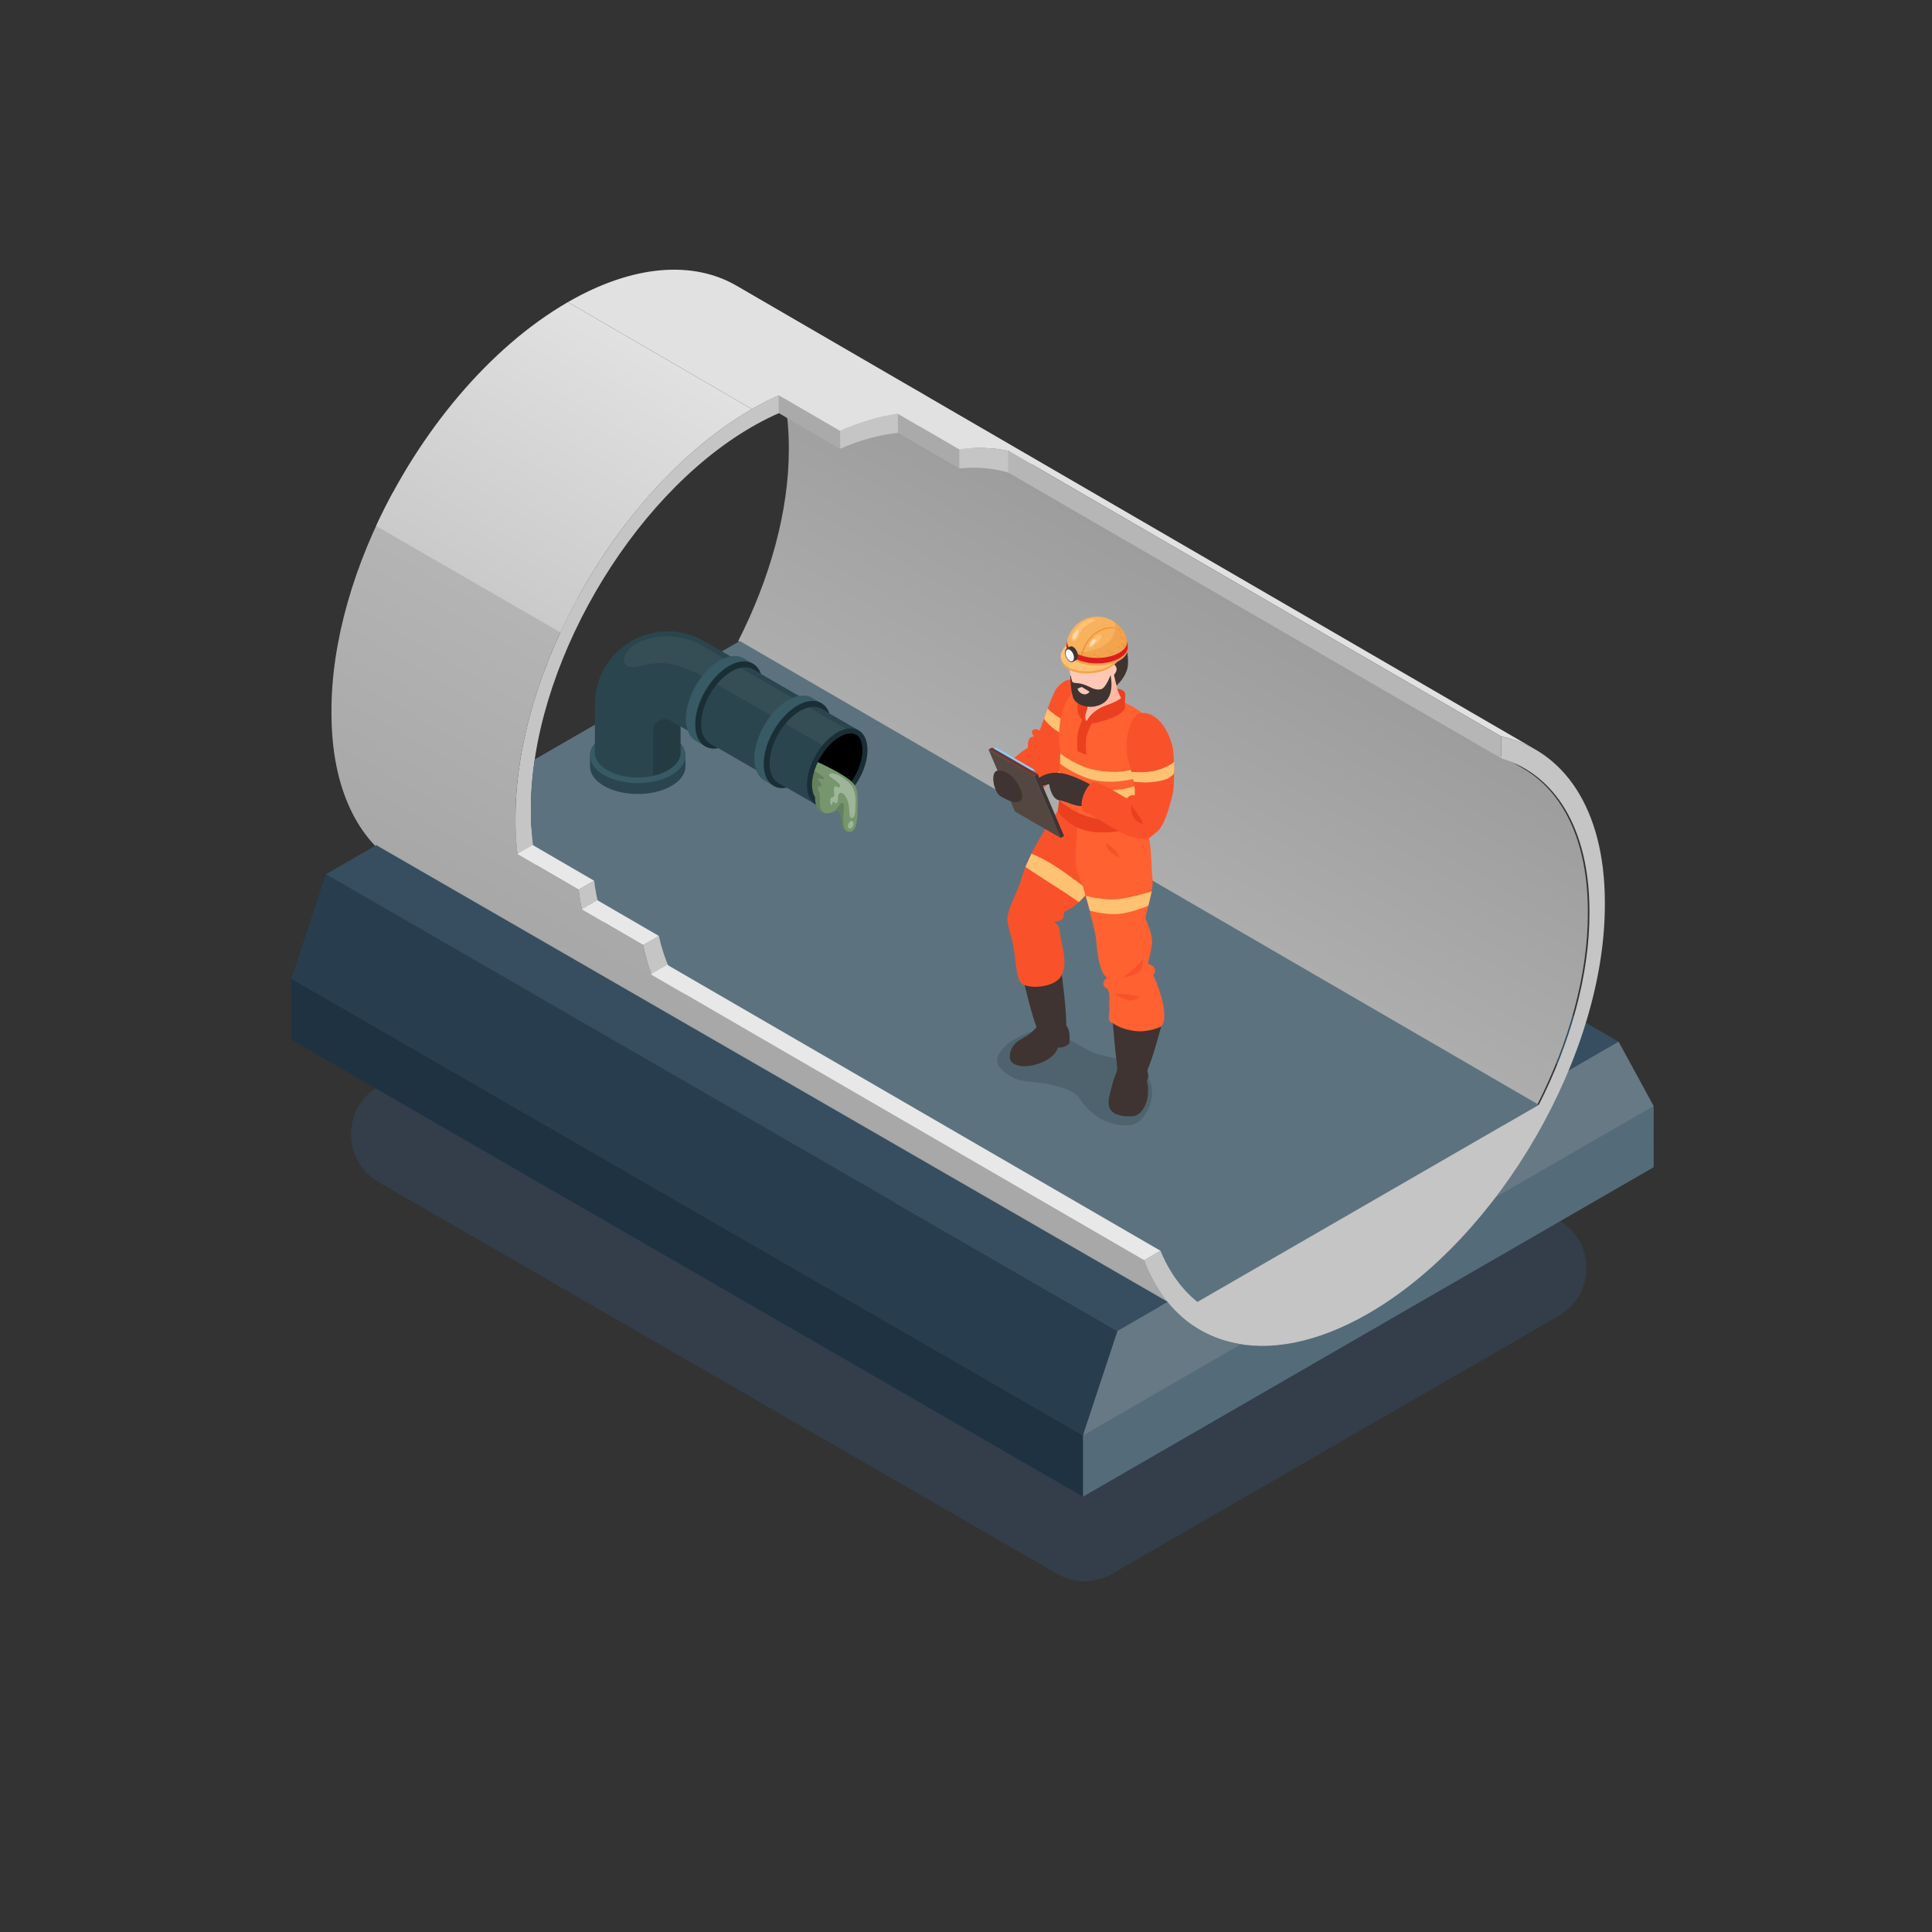<?xml version="1.0" encoding="UTF-8"?> <svg xmlns="http://www.w3.org/2000/svg" xmlns:xlink="http://www.w3.org/1999/xlink" viewBox="0 0 1200 1200"><rect x="0" y="0" width="1200" height="1200" fill="#333333" stroke="none"/><defs><style>.cls-1{fill:#aaa;}.cls-1,.cls-2,.cls-3,.cls-4,.cls-5,.cls-6,.cls-7,.cls-8,.cls-9,.cls-10,.cls-11,.cls-12,.cls-13,.cls-14,.cls-15,.cls-16,.cls-17,.cls-18,.cls-19,.cls-20,.cls-21,.cls-22,.cls-23,.cls-24,.cls-25,.cls-26,.cls-27,.cls-28,.cls-29,.cls-30,.cls-31,.cls-32,.cls-33,.cls-34,.cls-35,.cls-36,.cls-37,.cls-38,.cls-39,.cls-40,.cls-41{stroke-width:0px;}.cls-2{fill:#c5c5c5;}.cls-3{fill:#364e60;}.cls-4{fill:#ff6131;}.cls-5{fill:#ea401f;}.cls-6{fill:#3b80d1;mix-blend-mode:multiply;}.cls-6,.cls-23,.cls-42{opacity:.15;}.cls-7{fill:#375a64;}.cls-8{fill:#b6b6b6;}.cls-9{fill:#667984;}.cls-10{fill:#544742;}.cls-11{fill:#1a2e35;}.cls-12{fill:#ec8d2f;}.cls-13{fill:#4e636d;}.cls-14,.cls-23{fill:#000;}.cls-15{fill:#ffddb8;}.cls-16{fill:url(#_ÂÁ_Ï_ÌÌ_È_ËÂÌÚ_163);}.cls-17{fill:url(#_ÂÁ_Ï_ÌÌ_È_ËÂÌÚ_162);}.cls-18{fill:url(#_ÂÁ_Ï_ÌÌ_È_ËÂÌÚ_164);}.cls-19{opacity:.3;}.cls-19,.cls-21,.cls-37{fill:#fff;}.cls-20{fill:#2b454e;}.cls-21{opacity:.05;}.cls-22{fill:#8eceff;}.cls-24{fill:#5d727f;}.cls-25{fill:#ffc273;}.cls-26{fill:#f3a34d;}.cls-27{fill:#78a8cd;}.cls-28{fill:#546b7a;}.cls-29{fill:#3f3431;}.cls-30{fill:#76966e;}.cls-31{fill:#683937;}.cls-32{fill:#e1e1e1;}.cls-33{fill:#f9522b;}.cls-34{fill:#e8e8e8;}.cls-35{fill:#1f3242;}.cls-43{isolation:isolate;}.cls-36{fill:#283e4f;}.cls-38{fill:#f8b15d;}.cls-39{fill:#dd1d1d;}.cls-40{fill:#ffc8b5;}.cls-41{fill:#ffb8a3;}</style><linearGradient id="_ÂÁ_Ï_ÌÌ_È_ËÂÌÚ_164" x1="746.744" y1="360.643" x2="657.776" y2="514.741" gradientUnits="userSpaceOnUse"><stop offset="0" stop-color="#9d9d9d"></stop><stop offset="1" stop-color="#adadad"></stop></linearGradient><linearGradient id="_ÂÁ_Ï_ÌÌ_È_ËÂÌÚ_163" x1="544.606" y1="479.333" x2="444.647" y2="652.467" gradientUnits="userSpaceOnUse"><stop offset="0" stop-color="#b6b6b6"></stop><stop offset="1" stop-color="#a7a7a7"></stop></linearGradient><linearGradient id="_ÂÁ_Ï_ÌÌ_È_ËÂÌÚ_162" x1="394.755" y1="211.919" x2="304.773" y2="367.772" gradientUnits="userSpaceOnUse"><stop offset="0" stop-color="#e1e1e1"></stop><stop offset="1" stop-color="#cacaca"></stop></linearGradient></defs><g class="cls-43"><g id="Calque_1"><g id="_1"><path class="cls-6" d="M235.157,734.182l421.384,243.29c10.587,6.113,23.631,6.113,34.218,0l277.468-160.198c22.812-13.171,22.812-46.096,0-59.267l-421.384-243.29c-10.587-6.113-23.631-6.113-34.218,0l-277.468,160.198c-22.812,13.17-22.812,46.096,0,59.267Z"></path><polygon class="cls-28" points="1027.128 686.996 518.803 751.331 672.655 929.613 1027.117 724.986 1027.128 686.996"></polygon><polygon class="cls-35" points="672.655 876.186 180.958 607.966 180.985 645.82 672.655 929.613 672.655 876.186"></polygon><g class="cls-43"><polygon class="cls-3" points="974.04 665.022 482.432 381.355 513.706 363.299 1005.314 646.966 974.04 665.022"></polygon><polygon class="cls-9" points="1005.314 646.966 1027.098 686.944 915.578 751.331 974.04 665.022 1005.314 646.966"></polygon></g><g class="cls-43"><polygon class="cls-24" points="361.772 587.008 247.464 520.58 294.631 493.348 408.939 559.776 361.772 587.008"></polygon><path class="cls-2" d="M467.036,254.083c81.235-46.901,147.549-9.11,147.814,84.235l.004,1.487c.265,93.365-65.619,207.46-146.854,254.361-81.252,46.911-147.549,9.13-147.814-84.235l-.004-1.488c-.265-93.345,65.602-207.45,146.854-254.361ZM605.259,345.345l-.004-1.488c-.247-87.276-62.233-122.6-138.187-78.748-75.954,43.852-137.554,150.529-137.307,237.805l.004,1.488c.109,38.333,12.134,66.629,32.007,82.606l47.167-27.232.032,11.264,117.736-67.975-.032-11.264,47.15-27.222c19.718-38.835,31.543-80.901,31.435-119.234h0Z"></path></g><path class="cls-18" d="M986.225,565.503c-.123-43.347-15.486-73.85-40.215-88.221l-304.626-176.591c-.454-.279-.887-.591-1.348-.859l-37.974-22.068c-.018-.011-.035-.023-.053-.034l-36.652-21.3c-.446-.274-.872-.581-1.325-.844l-114.308-66.428c24.739,14.377,40.099,44.913,40.222,88.27l.004,1.488c.108,38.333-11.717,80.399-31.435,119.234l496.279,288.074c19.717-38.855,31.543-80.921,31.434-119.234l-.004-1.487Z"></path><g class="cls-43"><polygon class="cls-24" points="399.733 609.109 361.63 586.966 404.247 557.127 446.882 581.887 399.733 609.109"></polygon><polygon class="cls-34" points="359.398 552.584 321.296 530.441 330.909 524.891 369.011 547.034 359.398 552.584"></polygon><path class="cls-2" d="M571.311,268.578v-12.459c-15.214-.06-31.905,3.641-49.535,11.51l.031,11.105c17.748-7.756,34.463-10.988,49.504-10.156Z"></path><path class="cls-2" d="M392.736,602.59c-12.307-13.078-20.668-31.829-23.725-55.556l-9.613,5.55c3.002,25.074,11.478,45.042,24.055,59.21,3.09-3.072,6.176-6.148,9.282-9.204Z"></path><polygon class="cls-1" points="521.807 278.734 483.704 256.592 483.673 245.486 521.775 267.629 521.807 278.734"></polygon></g><g class="cls-43"><polygon class="cls-24" points="437.768 631.221 399.665 609.078 440.411 578.139 484.934 603.989 437.768 631.221"></polygon><polygon class="cls-1" points="595.822 290.958 557.719 268.816 557.686 256.976 595.788 279.119 595.822 290.958"></polygon><path class="cls-2" d="M640.577,299.592v-15.057c-13.097-5.711-28.226-7.655-44.789-5.415l.034,11.839c16.849-1.67,32.023,1.368,44.755,8.634Z"></path><path class="cls-2" d="M425.973,618.951c-7.649-10.016-13.398-22.594-16.749-37.615l-9.768,5.64c3.375,16.355,9.34,30.121,17.388,41.105l9.13-9.13Z"></path><polygon class="cls-34" points="399.456 586.975 361.354 564.833 371.122 559.193 409.224 581.336 399.456 586.975"></polygon></g><g class="cls-43"><path class="cls-24" d="M459.517,398.151l-127.358,73.53c-1.581,10.586-2.428,21.045-2.399,31.233l.004,1.488c.013,4.66.226,9.151.587,13.507l457.237,265.43,168.206-97.114-496.279-288.074Z"></path><polygon class="cls-24" points="743.725 808.664 437.372 631.069 478.716 600.476 790.892 781.432 743.725 808.664"></polygon><path class="cls-32" d="M457.515,177.477c-26.807-15.579-63.908-13.423-104.787,10.178l114.308,66.428c5.66-3.268,11.238-6.083,16.736-8.539l38.003,22.085c12.526-5.591,24.579-9.078,35.969-10.619l38.044,22.109c10.947-1.48,21.245-1.082,30.772.964l305.924,177.345c7.644,1.639,14.773,4.38,21.294,8.169L457.515,177.477Z"></path><polygon class="cls-8" points="932.522 471.032 626.169 293.437 626.131 279.833 932.484 457.428 932.522 471.032"></polygon><path class="cls-16" d="M710.6,782.758l-305.82-177.284c-2.165-5.747-3.963-11.903-5.324-18.498l-38.064-22.12c-.813-3.946-1.486-8.031-1.994-12.271l-37.945-22.051c-.786-6.54-1.246-13.383-1.267-20.601l-.004-1.488c-.125-43.972,14.434-92.546,38.355-136.538l-114.49-66.101c-23.814,43.904-38.296,92.348-38.172,136.211l.004,1.488c.131,46.382,16.559,79.046,43.021,94.424l496.307,288.068c-15.281-8.881-27.218-23.524-34.607-43.237Z"></path><path class="cls-2" d="M932.484,457.428c38.659,8.29,64.156,44.758,64.32,102.545l.004,1.487c.265,93.345-65.619,207.46-146.854,254.362-64.183,37.056-119.009,21.216-139.354-33.064l10.2-5.889c5.483,13.321,13.275,24.018,22.926,31.795l212.07-122.439c19.718-38.855,31.543-80.921,31.435-119.234l-.004-1.487c-.145-51.283-21.623-84.589-54.703-94.471l-.039-13.604Z"></path><polygon class="cls-34" points="710.6 782.758 404.247 605.163 414.446 599.274 720.8 776.869 710.6 782.758"></polygon></g><path class="cls-9" d="M725.176,808.704l-31.113,17.963-21.498,64.967,98.231-56.713c-18.335-2.876-33.946-11.831-45.62-26.217Z"></path><polygon class="cls-36" points="672.566 891.634 180.958 607.966 202.455 542.999 694.063 826.667 672.566 891.634"></polygon><polygon class="cls-3" points="694.063 826.667 202.455 542.999 233.729 524.943 725.338 808.611 694.063 826.667"></polygon><path class="cls-17" d="M348.076,392.773c26.687-57.792,70.019-110.434,118.96-138.69l-114.308-66.428c-49.037,28.312-92.441,81.106-119.116,139.033l114.463,66.085Z"></path></g><g id="Pipeline"><g id="pipeline"><path class="cls-20" d="M425.748,469.324c0-4.38-2.894-8.761-8.683-12.103-11.577-6.684-30.348-6.684-41.925,0-5.789,3.342-8.683,7.722-8.683,12.102,0,1.128,0,5.603,0,6.731,0,4.381,2.894,8.761,8.683,12.104,11.577,6.684,30.348,6.684,41.925,0,5.789-3.342,8.683-7.722,8.683-12.103v-6.731Z"></path><path class="cls-7" d="M425.747,469.322c0,4.38-2.894,8.76-8.682,12.108-11.576,6.68-30.348,6.68-41.924,0-5.788-3.348-8.682-7.728-8.682-12.108,0-2.597,1.017-5.194,3.05-7.579v5.749c0,1.963.649,3.926,1.948,5.78,1.298,1.846,3.246,3.574,5.843,5.076,10.387,5.991,27.22,5.991,37.607,0,5.194-2.996,7.79-6.93,7.79-10.857v-5.749c2.034,2.386,3.051,4.982,3.051,7.579Z"></path><path class="cls-20" d="M437.404,398.26c-14.171-8.182-31.093-8.181-45.264,0-14.172,8.182-22.632,22.836-22.632,39.2v30.029h0c0,3.93,2.596,7.859,7.789,10.858,10.386,5.996,27.224,5.996,37.609,0,5.193-2.998,7.79-6.928,7.789-10.858h0v-16.306l84.021,48.509,26.594-46.062-95.906-55.371Z"></path><path class="cls-21" d="M525.484,452.725c-1.729.391-3.567,1.126-5.467,2.221-3.309,1.916-6.414,4.693-9.112,7.986-8.956-5.17-17.919-10.348-26.875-15.518-11.083-6.398-22.167-12.796-33.25-19.194-3.817-2.198-14.376-8.26-15.917-9.058-6.844-3.559-14.626-6.625-22.002-7.212-5.812-.469-10.653.735-16.261,1.916-2.261.477-5.186,1.025-7.212-.43-2.37-1.705-1.948-5.256-.641-7.517,4.662-8.041,17.482-10.669,26.031-10.669,7.306,0,14.587,1.979,21.064,5.718l89.645,51.756Z"></path><path class="cls-23" d="M405.634,481.816c3.378-.748,6.55-1.897,9.273-3.469,5.193-2.998,7.79-6.928,7.789-10.858v-16.306l-6.231-3.6c-4.813-2.781-10.831.693-10.831,6.251v27.98Z"></path><path class="cls-11" d="M501.211,487.52c0,11.992,8.419,16.853,18.805,10.857,10.385-5.996,18.805-20.578,18.805-32.571,0-11.992-8.419-16.853-18.805-10.857-10.386,5.996-18.805,20.578-18.805,32.571Z"></path><path class="cls-14" d="M511.618,497.816c-4.557,0-7.278-3.849-7.278-10.297,0-10.791,7.895-24.465,17.241-29.861,2.435-1.406,4.798-2.149,6.835-2.149,4.556,0,7.277,3.849,7.277,10.296,0,10.791-7.895,24.466-17.241,29.861-2.435,1.405-4.798,2.149-6.833,2.149h0Z"></path><path class="cls-7" d="M437.962,463.53l-5.832-3.367c-3.793-2.19-6.14-6.886-6.138-13.569.003-13.365,9.389-29.622,20.962-36.308,5.786-3.343,11.027-3.659,14.827-1.465l5.825,3.363c.142.082.274.167.412.256.132.085.256.166.377.254.141.099.289.203.423.316.124.099.254.201.377.317.09.079.187.162.279.251.242.221.473.463.696.718.18.204.36.425.533.642.003.011.012.025.026.033.077.117.158.227.239.337.252.362.485.74.713,1.143.069.13.141.271.207.408.145.265.275.556.401.855.068.148.126.298.183.449.062.144.119.295.173.452l-4.979-2.875c-1.7-.982-3.725-1.401-5.98-1.203-2.248.201-4.719,1.024-7.318,2.522-10.382,6-18.798,20.577-18.803,32.568-.002,5.996,2.106,10.212,5.507,12.175l4.979,2.875c-.163.032-.322.058-.478.077-.159.025-.318.051-.481.066-.321.04-.639.074-.94.08-.151.012-.31.02-.457.025-.463.004-.907-.009-1.346-.046-.136-.015-.271-.03-.411-.039-.014-.008-.031-.009-.042-.006-.274-.041-.556-.086-.822-.14-.333-.065-.657-.145-.97-.244-.124-.035-.244-.078-.357-.116-.162-.048-.316-.11-.463-.168-.165-.059-.328-.135-.485-.208-.137-.061-.269-.128-.408-.2-.146-.075-.286-.147-.428-.229Z"></path><path class="cls-11" d="M437.963,463.531c-3.793-2.19-6.14-6.886-6.145-13.573.003-13.365,9.389-29.622,20.962-36.307,5.793-3.339,11.034-3.655,14.827-1.465,2.249,1.298,3.989,3.477,5.039,6.431l-4.979-2.874c-1.7-.982-3.725-1.401-5.98-1.203-2.248.201-4.719,1.024-7.318,2.522-10.382,6-18.798,20.577-18.803,32.568-.003,5.996,2.106,10.212,5.507,12.175l4.979,2.874c-3.083.568-5.84.151-8.089-1.148Z"></path><path class="cls-7" d="M480.511,488.087l-5.832-3.367c-3.793-2.19-6.14-6.886-6.138-13.569.003-13.365,9.389-29.622,20.962-36.308,5.786-3.343,11.027-3.659,14.827-1.465l5.825,3.363c.142.082.274.167.412.256.132.085.256.166.377.254.141.099.289.203.423.316.124.099.254.201.377.317.09.079.187.162.279.251.242.221.473.463.696.718.18.204.36.425.533.642.003.011.012.025.026.033.077.117.158.227.239.337.252.362.485.74.713,1.143.069.13.141.271.207.408.145.264.275.556.401.855.068.148.126.298.183.449.062.144.119.294.173.452l-4.979-2.875c-1.7-.982-3.725-1.401-5.98-1.203-2.248.201-4.719,1.024-7.318,2.522-10.382,6-18.798,20.577-18.803,32.568-.002,5.996,2.106,10.212,5.507,12.175l4.979,2.874c-.163.032-.322.058-.478.077-.159.025-.318.051-.48.066-.321.04-.639.074-.94.08-.151.012-.31.02-.457.025-.463.004-.907-.009-1.346-.046-.136-.015-.271-.03-.411-.039-.014-.008-.031-.009-.042-.006-.274-.041-.556-.086-.822-.141-.333-.065-.657-.145-.97-.244-.124-.035-.244-.078-.357-.116-.162-.048-.316-.11-.463-.168-.165-.059-.328-.135-.485-.208-.137-.061-.269-.128-.408-.2-.146-.075-.286-.147-.428-.229Z"></path><path class="cls-11" d="M480.512,488.089c-3.793-2.19-6.14-6.886-6.145-13.573.003-13.365,9.389-29.622,20.962-36.307,5.793-3.339,11.034-3.655,14.827-1.465,2.249,1.298,3.989,3.477,5.039,6.431l-4.979-2.874c-1.7-.982-3.725-1.401-5.98-1.203-2.248.201-4.719,1.024-7.318,2.522-10.382,6-18.798,20.577-18.803,32.568-.003,5.996,2.106,10.212,5.507,12.175l4.979,2.874c-3.083.569-5.84.151-8.089-1.148Z"></path></g><path class="cls-30" d="M532.724,497.816c0,8.197-.125,12.859-1.791,16.691-1.181,2.706-6.39,4.341-7.744-1.564-1.204-5.287-.806-11.295-5.632-8.768-3.567,1.869-11.341,2.315-11.341-9.167-1.212-1.76-1.877-4.31-1.877-7.485,0-4.482,1.361-9.472,3.629-14.149,0,0,15.571,6.957,20.915,12.085,2.524,2.422,3.841,4.161,3.841,12.358Z"></path><path class="cls-19" d="M518.098,480.518c-1.049-.19-2.808-.535-3.11.782-.079.728.66,1.181,1.168,1.571,1.785,1.481,4.122,2.515,5.419,4.477.295.552.365,1.62-.478,1.723-.994.121-2.11-1.572-2.82-.176-.837,1.696.104,3.628-.122,5.389-.256,1.444-1.375.375-2.01,1.266-.589.825-.582,2.718-.341,3.656.256.993.862.962,1.148.048.137-.438.143-1.308.856-1.166.747.148.929,1.414,1.856.687.965-.756.768-2.5.891-3.561.026-2.949,1.758-3.685,3.827-1.631,2.926,3.251,2.94,7.949,3.269,12.08.039.819.29,2.116,1.226,2.425,2.145.102,2.297-3.551,2.412-5.097.091-5.197.756-11.119-2.737-15.427-2.73-3.299-6.275-5.76-10.454-7.045Z"></path><path class="cls-19" d="M529.592,510.156c-1.672-1.533-4.183,3.589-2.282,4.381,1.423.593,2.81-1.334,2.811-2.532,0-.568-.07-1.428-.529-1.849Z"></path><path class="cls-23" d="M510.684,503.769c-1.508-1.801-1.427-3.836-1.406-6.052.016-1.735.147-3.601-.325-5.298-.314-1.127-2.036-3.062-.471-3.906.468-.252,1.396.093,1.645-.553.349-.906-1.06-2.445-1.61-3.034-.305-.326-.845-.839-.397-1.285.433-.431,1.535.02,2.008.124.52.114,1.584.475,1.582-.304-.001-.78-1.577-1.714-2.087-2.105-1.242-.952-2.493-1.738-3.818-2.568-.94,2.976-1.465,5.953-1.465,8.733,0,3.176.665,5.726,1.877,7.485,0,7.44,3.265,9.869,6.533,10.151-.767-.336-1.501-.715-2.066-1.39Z"></path><g class="cls-42"><path class="cls-14" d="M526.196,516.225c-.865-.429-1.439-1.217-1.763-2.1-.874-2.38-.698-5.273-.582-7.766.066-1.429.219-2.847.287-4.272.035-.741.183-2.304-.301-2.938-1.499-1.961-3.756,3.413-5.385,4.635,3.885-1.338,3.614,4.223,4.738,9.159.796,3.475,2.925,4.328,4.785,3.9-.475-.354-1.254-.358-1.778-.618Z"></path><path class="cls-14" d="M517.768,504.018l-.007.058c.037-.018.074-.037.11-.053-.035,0-.07.002-.104-.005Z"></path></g></g><path class="cls-13" d="M623.861,650.377c-6.105,6.237-7.428,11.922,5.106,18.794,6.594,3.616,15.476,2.574,22.208,4.172,6.063,1.44,15.524,3.6,18.674,8.1,5.609,8.012,14.293,17.879,31.024,17.549,11.32-.223,19.032-20.249,11.946-29.821-9.199-12.424-23.934-11.325-34.426-15.726-10.493-4.4-25.413-17.456-36.852-13.028-11.439,4.428-14.188,6.393-17.68,9.959Z"></path><path class="cls-5" d="M692.398,427.38c2.348.363,6.518,1.126,6.478,3.889-.04,2.763-3.815,5.706-3.815,5.706,0,0-3.039-6.738-2.663-9.595Z"></path><path class="cls-33" d="M678.342,442.261c-1.103-7.062-5.479-15.481-11.572-19.527-2.915-1.936-7.734,1.128-10.686,5.071-2.152,2.874-7.666,18.526-10.286,25.912-3.373-1.96-6.786,0-3.459,3.78-3.017.124-3.945,1.673-3.945,6.831-4.973,3.184-11.087,8.225-12.658,12.062-1.989,4.859-2.44,10.197,3.173,12.572,5.983,2.531,12.355,5.477,16.889,2.209,7.425-5.353,12.973-12.493,19.581-22.259,4.898-7.239,14.333-17.871,12.962-26.651Z"></path><path class="cls-25" d="M650.731,440.089l-2.313,6.285s3.12,4.79,9.47,8.504c6.35,3.714,7.755,3.405,7.755,3.405l2.091-7s-12.094-5.864-17.003-11.194Z"></path><path class="cls-33" d="M683.88,516.223c-5.19-7.057-26.539-12.883-26.899-12.385-7.754,10.72-12.742,18.86-17.903,29.638-2.282,4.767-3.87,9.788-5.444,14.788-1.768,5.617-6.604,14.277-7.622,20.054-.739,4.2,0,6.171,2.248,14.033,3.313,11.59,1.888,26.398,7.318,29.303.562.301,9.341,4.781,13.738,3.092,5.067-1.947,7.541-3.979,10.16-9.261,4.135-8.337-.678-19.114-1.42-28.288-.176-2.172-3.006-4.06-3.156-4.649,1.757-.237,4.409-.567,5.377-2.223,1.057-1.807-.441-2.952,1.535-4.277,1.673-1.122,4.866-2.735,6.397-4.024,7.022-5.915,12.506-12.622,15.675-20.944,2.865-7.525,5.211-17.765-.006-24.857Z"></path><path class="cls-25" d="M636.94,538.485s7.747,5.221,17.239,11.233c9.492,6.012,15.972,10.598,15.972,10.598l6.588-6.905s-11.492-8.956-20.178-14.681c-8.882-5.854-15.926-8.503-15.926-8.503l-3.695,8.257Z"></path><path class="cls-4" d="M716.354,605.713c2.927-4.086-.799-6.411-3.496-7.275,1.184-3.219,1.443-5.099,2.407-10.031,1.287-6.585-1.588-11.914-3.8-18.077,1.563-9.079,5.504-17.363,4.206-26.499-.722-5.081.08-19.911-4.178-32.213-1.742-5.034-41.043-4.779-41.715-1.4-1.027,5.161-1.26,15.563-1.657,21.357-.504,7.351,1.625,12.017,4.437,18.963.845,2.086,7.6,27.101,8.062,31.51.709,6.769,1.655,21.412,6.938,25.266-1.31,1.184-2.489,2.611-2.243,4.152.255,1.599,1.484,1.749,2.402,2.771,2.278,2.537,1.058,7.254,1.348,10.754.422,5.099-2.051,9.63,2.154,10.5.43,4.728,18.179,16.523,30.031,2.076,5.851-6.64-3.195-28.498-4.896-31.856Z"></path><path class="cls-4" d="M718.037,453.864c-4.121-10.634-17.409-16.738-20.303-17.639-1.901-.879-28.285-5.234-31.833-5.902-6.627,8.421-9.305,19.343-7.467,35.283.985,8.548-.662,12.149-1.838,20.676-.595,4.313-.242,9.068,1.254,10.75.342,5.026,9.473,17.527,29.264,18.893,6.193.428,23.147-8.599,24.379-10.889,2.351-4.368,6.994-16.647,7.685-23.386,1.017-9.923,2.604-18.119-1.141-27.784Z"></path><path class="cls-25" d="M657.54,479.297s10.12,8.716,22.69,10.519c16.728,2.399,20.81-1.021,27.854-2.266.539,2.715-.379,6.025-.379,6.025,0,0-14.74,5.002-28.404,2.535-10.42-1.881-21.136-9.306-22.595-10.856-.625-1.744.833-5.957.833-5.957Z"></path><path class="cls-25" d="M658.652,468.051s10.86,8.716,23.429,10.519c16.728,2.399,20.81-1.021,27.854-2.266.539,2.715-.379,6.025-.379,6.025,0,0-14.74,5.002-28.404,2.535-10.421-1.881-21.325-9.178-22.785-10.728,0-2.445.284-6.084.284-6.084Z"></path><path class="cls-41" d="M673.868,431.205c-1.35,4.713-5.236,10.198-1.644,14.983,4.285,5.708,12.547-1.391,16.916-3.722,3.389-1.808,6.033-3.861,8.595-6.241-1.743-3.083-3.962-7.494-4.219-10.397-.429-4.85-2.311-9.45-2.311-9.45,0,0-10.626,3.234-17.144,8.419.499,2.043.469,4.099-.192,6.408Z"></path><path class="cls-40" d="M689.06,393.799c-5.579-2.418-12.962-2.774-17.976,1.173-2.357,1.856-4.647,5.499-5.573,9.162-.934,1.922-1.513,4.026-1.58,6.17-.112,3.527.868,8.983,1.711,13.255.591,2.995,3.613,3.993,5.827,5.5,5.606,3.817,11.938-.166,16.679-3.514,5.164-3.647,10.787-8.256,11.605-14.956.909-7.45-4.092-13.928-10.693-16.789Z"></path><path class="cls-29" d="M681.151,405.488s1.518,9.443,10.054,10.89c.581,2.76,2.311,9.45,2.311,9.45,0,0,6.345-5.597,7.015-12.449.485-4.955-.67-9.478-.67-9.478l-18.71,1.587Z"></path><path class="cls-40" d="M687.114,416.019s1.627-6.524,5.23-3.035-2.077,7.815-2.077,7.815l-3.153-4.78Z"></path><path class="cls-26" d="M668.325,397.822s-8.106,4.157-9.305,9.639l-.156.023v1.402h.011c.024,1.567.658,3.214,2.239,4.886,4.049,4.283,13.109,5.651,21.934,3.525,8.928-2.151,12.844-8.565,12.844-8.565l-27.567-10.91Z"></path><path class="cls-25" d="M661.113,412.486c4.049,4.283,13.109,5.651,21.934,3.525,8.928-2.151,12.844-8.565,12.844-8.565l-27.567-10.91s-15.02,7.69-7.211,15.95Z"></path><path class="cls-26" d="M692.536,386.554c1.148,3.563-.206,7.796-2.799,10.661-4.272,4.72-11.154,7.338-17.439,7.46-4.725.091-8.81-2.338-9.511-6.552-.269,1.276-.413,2.599-.413,3.955,0,.238.073,1.442.162,2.012h.005c.667,5.248,8.876,9.396,18.911,9.396s18.245-4.148,18.912-9.396h.005c.162-.45.162-1.773.162-2.012,0-6.402-3.157-12.063-7.995-15.524Z"></path><path class="cls-38" d="M672.298,404.675c6.285-.122,13.167-2.74,17.439-7.46,2.593-2.865,3.947-7.098,2.799-10.661-3.125-2.235-6.949-3.554-11.083-3.554-9.18,0-16.843,6.485-18.665,15.123.7,4.214,4.786,6.643,9.511,6.552Z"></path><path class="cls-12" d="M692.819,389.829c-5.371-1.031-11.084,1.421-14.869,5.187-3.99,3.969-7.101,10.529-6.74,16.257.008.123.193.162.225.03.617-2.572.894-5.145,1.821-7.651,1.061-2.871,2.622-5.568,4.737-7.794,3.921-4.126,9.161-6.049,14.795-5.788.136.006.17-.215.033-.242Z"></path><path class="cls-25" d="M679.961,384.729c-.971-.692-2.668-.45-4.532.344-2.793,1.191-5.961,3.623-7.626,6.017-1.061,1.525-2.58,3.587-2.261,5.565.179,1.106.864,2.07,1.991,1.451,1.687-.928,2.45-3.451,3.266-5.035,1.243-2.412,3.108-4.421,5.457-5.791.782-.456,4.931-1.678,3.704-2.552Z"></path><path class="cls-15" d="M669.647,391.311c-.832-.45-3.279,3.05-3.31,4.382-.03,1.255.845,1.733,1.662.557.506-.728.779-1.309,1.117-2.153.189-.471,1.166-2.443.531-2.786Z"></path><path class="cls-4" d="M662.87,397.822c.047-.223.084-.388.105-.481-.042.159-.077.32-.105.481Z"></path><path class="cls-4" d="M662.997,397.248s-.009.037-.022.092c.008-.031.013-.062.022-.092h0Z"></path><path class="cls-39" d="M700.509,401.454s.001-.006,0-.009c-.105-1.568-.334-3.623-.728-4.521,0-.002-.005-.004-.007-.006.206.59.318,1.197.318,1.819,0,5.48-8.351,9.922-18.653,9.922s-18.653-4.442-18.653-9.922c0-.309.03-.614.082-.915-.207.98-.585,2.996-.495,4.257.001.013.008.03.01.044.205,5.51,8.661,9.944,19.068,9.944,10.537,0,19.078-4.544,19.078-10.148,0-.156-.009-.31-.022-.464Z"></path><path class="cls-29" d="M669.517,407.5c0-2.2-1.337-4.755-2.987-5.708-.697-.403-1.331-.436-1.839-.196l-2.189,1.237,1.199,2.529c.252,1.185.809,2.354,1.537,3.244l1.184,2.498,2.046-1.202c.637-.363,1.049-1.194,1.049-2.402Z"></path><path class="cls-10" d="M664.469,402.981c1.65.953,2.987,3.508,2.987,5.708s-1.338,3.211-2.987,2.258c-1.65-.952-2.987-3.508-2.987-5.708s1.338-3.211,2.987-2.258Z"></path><path class="cls-37" d="M664.469,403.676c1.403.81,2.54,2.983,2.54,4.854s-1.137,2.73-2.54,1.92c-1.403-.81-2.54-2.983-2.54-4.854s1.137-2.73,2.54-1.92Z"></path><path class="cls-12" d="M698.001,395.659c-.083-.071-.185.017-.145.112.176.41.344.805.431,1.245.08.404.098.817.184,1.219.041.193.326.14.333-.045.033-.831-.143-1.959-.804-2.531Z"></path><path class="cls-12" d="M697.607,400.351c-.163-.361-.353-.711-.67-.958-.043-.034-.117-.005-.099.058.1.35.282.664.419.999.136.334.193.723.386,1.029.077.121.242.063.255-.069.036-.363-.144-.734-.291-1.058Z"></path><path class="cls-12" d="M698.492,400.103c-.048.475-.165.935-.368,1.369-.17.361-.435.668-.599,1.027-.047.104.06.258.176.176.753-.529,1.041-1.71,1.106-2.573.016-.204-.295-.199-.315,0Z"></path><path class="cls-12" d="M696.001,402.188c-.307-.024-.596.015-.896-.089-.318-.111-.534-.324-.788-.533-.062-.051-.142-.002-.13.076.115.725,1.28,1.25,1.883.806.112-.082.073-.248-.07-.259Z"></path><path class="cls-12" d="M697.409,397.086c-.501-.547-.951-1.132-.799-1.919.036-.184-.235-.264-.284-.078-.212.805.093,1.938,1.003,2.134.08.017.136-.075.08-.137Z"></path><path class="cls-12" d="M691.316,405.064c-.418.217-.783.49-1.228.662-.446.172-.908.261-1.382.316-.019.002-.027.031-.005.036.924.204,2.154-.039,2.766-.818.085-.108-.018-.265-.151-.196Z"></path><path class="cls-12" d="M689.257,404.702c-.144-.235-.367-.414-.547-.621-.198-.228-.349-.505-.496-.768-.029-.051-.098-.023-.103.028-.057.604.382,1.471,1.061,1.509.075.004.122-.086.085-.148Z"></path><path class="cls-12" d="M682.918,407.438c-.393-.032-.779.042-1.173-.027-.317-.055-.612-.192-.931-.233-.036-.005-.063.046-.042.074.424.589,1.596.779,2.215.437.125-.069.058-.241-.068-.251Z"></path><path class="cls-12" d="M680.541,405.598c-.342.102-.623.34-.834.624-.204.276-.443.686-.364,1.039.036.158.237.154.318.041.181-.253.218-.61.375-.888.155-.275.354-.516.541-.768.018-.024-.011-.056-.037-.048Z"></path><path class="cls-12" d="M678.136,407.495c-.205-.113-.442-.158-.655-.254-.229-.103-.454-.243-.637-.414-.055-.052-.156.017-.109.084.295.426.807.9,1.372.808.106-.017.116-.176.029-.224Z"></path><path class="cls-12" d="M696.297,391.035c-.019-.046-.084-.029-.075.021.186,1.052-.071,1.85-.478,2.805-.045.106.08.234.174.134.716-.768.769-2.026.38-2.959Z"></path><path class="cls-12" d="M694.565,390.04c-.035-.023-.073.015-.066.051.065.318.236.623.343.93.102.293.147.61.286.887.072.143.261.057.274-.074.06-.575-.354-1.47-.838-1.793Z"></path><path class="cls-25" d="M683.3,394.264c-1.06-.224-2.491.714-3.22,1.359-2.212,1.957-3.772,4.377-3.93,5.581-.09.686.256,1.202.982,1.162,1.292-.071,2.672-1.884,3.535-2.651.667-.593,5.587-4.828,2.633-5.451Z"></path><path class="cls-15" d="M680.378,397.1c-1.324-.997-3.439,2.473-3.506,3.322-.027.339.053.733.426.83.585.153,1.287-.588,1.649-.952.476-.477,2.488-2.406,1.432-3.2Z"></path><path class="cls-5" d="M673.177,431.201s-2.389,2.436-3.345,4.777c-1.036,2.537-.636,5.039-.354,6.26,1.12,4.849,5.347,6.74,5.347,6.74,0,0-.895-1.715-.719-4.264.117-1.692,1.322-4.156,1.341-5.262.062-3.474,2.592-7.429,2.592-7.429l-4.861-.821Z"></path><path class="cls-29" d="M664.8,419.287s.002,11.232,2.296,15.123c2.294,3.891,11.07,6.913,18.336,2.227,7.266-4.686,4.353-17.351,4.353-17.351,0,0-2.835,7.939-5.798,8.732-4.24,1.135-6.875-1.71-11.129-2.969-4.493-1.331-5.257-.328-6.661-1.449-.746-.596-.472-2.358-1.397-4.314Z"></path><path class="cls-40" d="M671.874,426.706l-2.621.981s.365,1.941,2.484,3.028c3.347,1.719,5.004-1.111,5.004-1.111l-4.866-2.899Z"></path><path class="cls-29" d="M662.519,637.177c-.085-.116-.167-.185-.251-.289.132-10.362-2.79-31.403-2.79-31.403,0,0-1.508,4.451-9.036,6.425-9.009,2.362-14.003-.096-14.003-.096,0,0,4.147,17.917,7.389,26.172-2.256,2.594-4.529,4.669-7.777,6.425-2.703,1.461-4.984,2.875-6.814,5.427-1.898,2.646-3.007,7.724-.77,9.937,2.242,2.219,7.988,3.693,15.824,1.125,4.439-1.455,10.973-4.386,12.807-10.295,2.139.611,6.935-1.411,7.087-2.825.287-2.689.555-7.567-1.664-10.603Z"></path><path class="cls-29" d="M712.745,664.454c3.31-7.222,8.505-26.885,8.505-26.885,0,0-7.594,3.892-16.417,2.789-9.082-1.135-13.614-4.866-13.614-4.866,0,0,1.2,15.73,2.48,25.335.602,4.514-.309,5.187-1.286,7.799-1.455,3.89-2.816,10.071-3.215,11.634-.971,3.805-1.236,8.231,2.283,10.753,3.108,2.227,8.919,2.713,12.602,2.232,3.962-.517,6.697-4.756,7.931-8.578,1.641-5.08,1.102-10.147.314-13.703,1.983-2.916.151-4.78.416-6.512Z"></path><path class="cls-29" d="M676.74,487.01s-8.088-4.493-15.169-6.319c-7.082-1.826-13.184-.113-17.097,3.209-3.913,3.322-.533,4.86,1.325,4.56,1.858-.299,5.824-1.451,5.824-1.451,0,0,1.232,9.304,6.228,10.02,4.995.716,11.955,5.134,15.749,3.08,3.794-2.054,3.141-13.1,3.141-13.1Z"></path><path class="cls-5" d="M657.85,497.031l-.869,6.807s7.214,11.888,23.803,13.089c16.371,1.185,30.709-5.308,30.709-5.308v-6.584s-18.075,4.762-29.162,3.541c-14.024-1.545-24.481-11.545-24.481-11.545Z"></path><path class="cls-33" d="M727.962,462.427c-3.995-13.864-12.659-21.373-20.545-19.197-4.337,1.197-9.682,14.246-7.057,27.496.947,4.781,5.509,17.044,4.365,23.314-1.754-.458-3.759.217-4.745,1.981-5.056-3.027-13.908-8.755-20.291-10.348-3.893,0-10.628,12.99-6.693,18.217,3.666.591,21.802,14,29.973,15.929,11.373,2.686,10.471.708,15.59-3.119,4.498-3.363,7.98-15.596,9.857-23.707.997-4.31,1.399-24.132-.455-30.567Z"></path><polygon class="cls-27" points="642.425 478.047 640.635 479.053 654.412 511.386 656.201 510.379 642.425 478.047"></polygon><polygon class="cls-22" points="616.874 465.334 618.663 464.328 642.425 478.047 640.635 479.053 616.874 465.334"></polygon><polygon class="cls-10" points="630.428 504.096 658.771 520.46 642.339 481.892 613.996 465.529 630.428 504.096"></polygon><polygon class="cls-29" points="644.473 480.692 642.339 481.892 658.771 520.46 660.906 519.259 644.473 480.692"></polygon><polygon class="cls-31" points="613.996 465.529 616.13 464.328 644.473 480.692 642.339 481.892 613.996 465.529"></polygon><path class="cls-5" d="M672.523,446.331s-2.676,5.656-3.238,10.298,0,9.985,0,9.985l5.473,2.298s-.774-7.434,0-11.096c.774-3.663,3.405-8.54,3.405-8.54l-5.64-2.945Z"></path><path class="cls-5" d="M698.843,438.947c-.203-.684.033-4.367.033-7.678-4.766,5.145-10.305,5.901-14.957,8.182-3.869,1.897-9.064,6.232-9.285,10.214,5.09,0,11.386-2.002,16.714-4.024,4.349-1.651,7.911-5.295,7.496-6.694Z"></path><path class="cls-29" d="M619.598,478.678c-4.763.568-2.562,13.432,2.081,16.039,4.643,2.607,10.695,5.624,12.861,1.71s-5.572-18.866-14.943-17.749Z"></path><path class="cls-25" d="M702.688,479.393s8.189.897,14.886-.754c8.507-2.097,11.684-5.509,11.684-5.509,0,0,.312,6.167-.224,7.561-2.794,2.939-5.142,3.838-11.46,4.826-6.318.988-13.403.03-13.403.03l-1.483-6.155Z"></path><path class="cls-25" d="M674.411,556.433s10.875,3.034,20.468,1.98c7.588-.833,20.468-4.754,20.468-4.737,0,.017-2.112,8.931-2.112,8.931,0,0-10.461,4.238-17.673,4.97-9.154.928-18.632-1.973-18.632-1.973l-2.519-9.171Z"></path><path class="cls-33" d="M692.366,617.644s7.624,4.216,10.322,3.768c2.698-.448,5.566-2.285,5.566-2.285,0,0-12.652-2.952-15.888-1.482Z"></path><path class="cls-33" d="M710.106,595.582s-3.925,4.773-7.417,7.339c-3.492,2.565-4.954,4.333-4.954,4.333,0,0,8.745-1.637,10.52-4.333,1.775-2.696,1.851-7.339,1.851-7.339Z"></path><path class="cls-33" d="M686.755,523.531s.343,3.743,3.607,6.171c3.263,2.429,5.26,3.485,5.26,3.485,0,0-1.109-3.017-3.255-5.441-2.146-2.424-5.611-4.214-5.611-4.214Z"></path><path class="cls-5" d="M702.688,500.019s-.544,4.563,1.232,7.504c1.776,2.941,6.186,4.669,6.186,4.669,0,0-.605-2.672-3.163-6.087-2.558-3.415-4.254-6.087-4.254-6.087Z"></path></g></g></svg> 